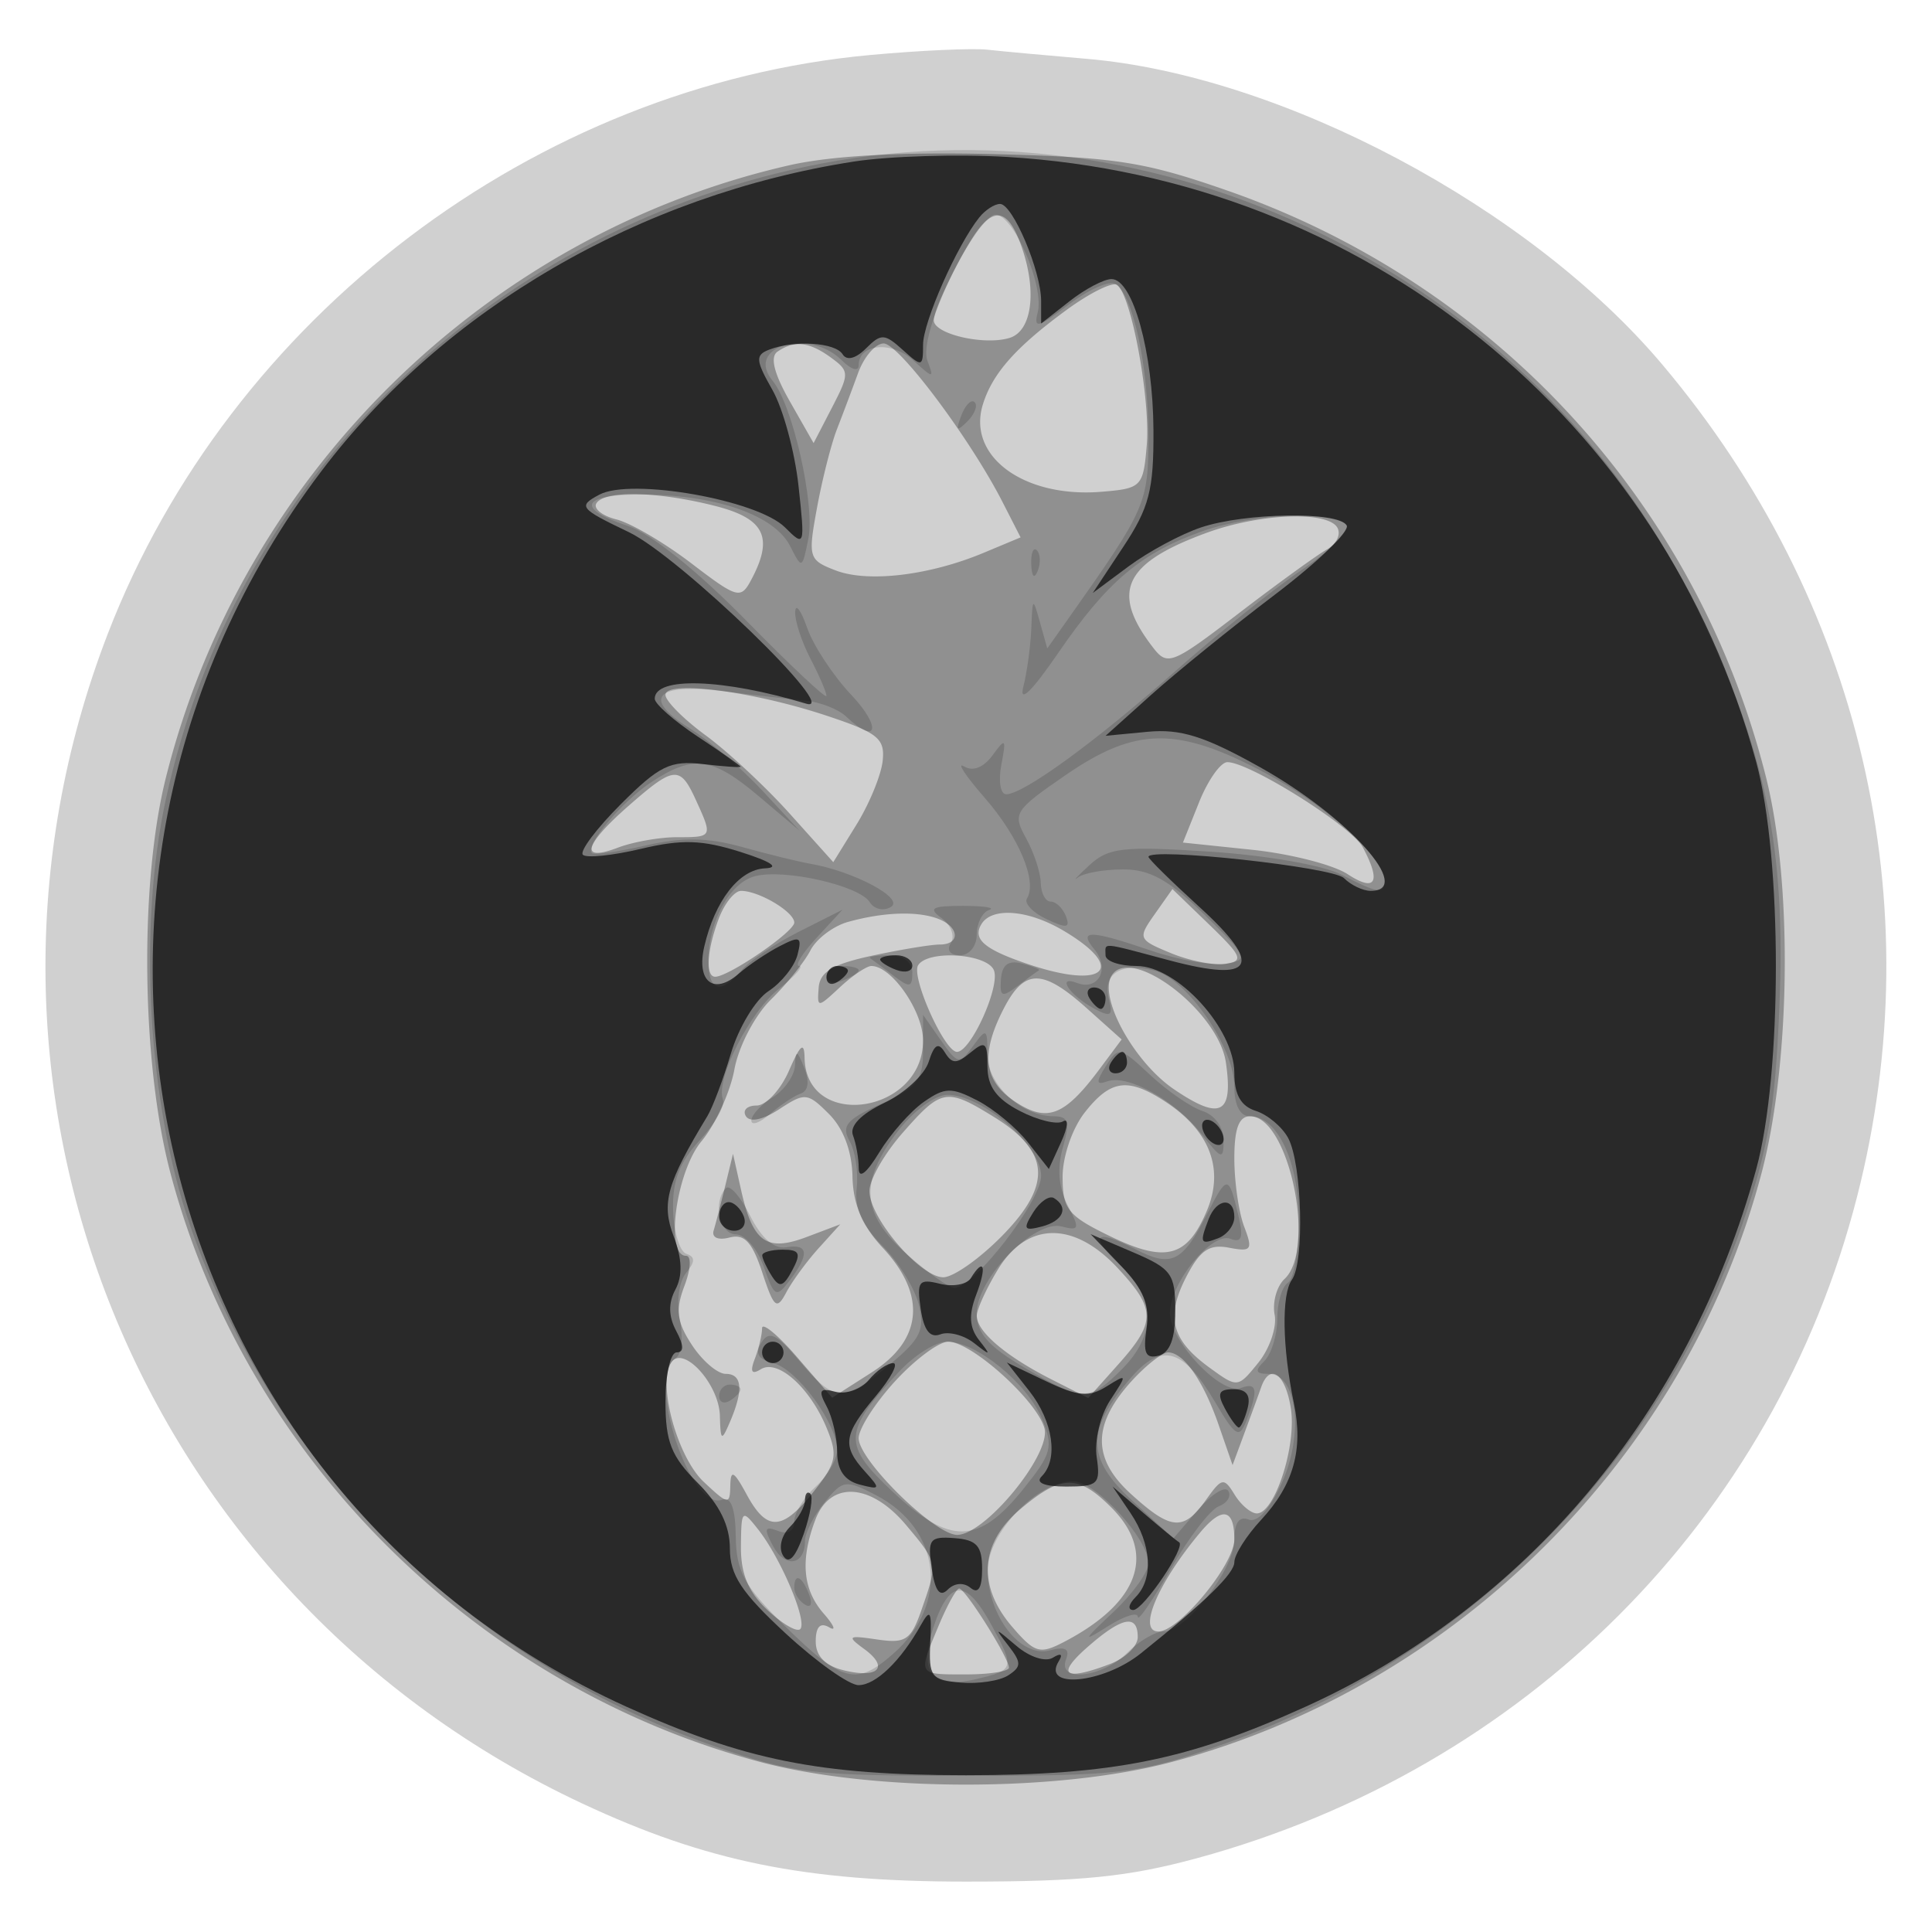 <svg xmlns="http://www.w3.org/2000/svg" width="180" height="180" fill="#000000"><path fill-opacity=".184" fill-rule="evenodd" d="M81.11 5.121C49.829 7.989 21.418 29.547 10.042 59.048c-16.331 42.347 2.847 89.627 44.203 108.979 11.557 5.408 20.745 7.278 35.755 7.278 10.745 0 15.133-.444 21.5-2.175 30.606-8.323 53.82-31.579 61.518-61.63 6.999-27.326.393-55.55-18.149-77.541-12.377-14.678-35.463-26.935-53.642-28.48-3.7-.314-7.852-.696-9.227-.849s-6.276.068-10.89.491"/><path fill-opacity=".308" fill-rule="evenodd" d="M73.5 15.406C45.256 21.858 22.495 44.242 15.443 72.5c-2.464 9.87-2.266 26.571.435 36.787 6.993 26.447 28.414 47.826 54.986 54.88 10.55 2.801 27.722 2.801 38.272 0 26.572-7.054 47.993-28.433 54.986-54.88 2.701-10.216 2.899-26.917.435-36.787-6.377-25.552-25.205-46.057-50.296-54.775-7.687-2.67-10.355-3.083-21.761-3.367-8.541-.212-15.058.147-19 1.048m17.747 5.844C89.81 23.051 87 28.736 87 29.842c0 1.287 4.734 2.377 7.085 1.631 2.147-.681 2.564-4.635.94-8.908-1.072-2.819-2.25-3.229-3.778-1.315m8.128 7.622c-4.748 3.474-6.93 5.943-7.812 8.84-1.466 4.812 3.836 8.698 11.058 8.106 3.739-.307 3.891-.462 4.218-4.318.365-4.313-1.463-14.15-2.782-14.965-.444-.274-2.551.777-4.682 2.337m-26.94 3.893q-1.062.737 1.152 4.627l2.215 3.891 1.717-3.319c1.633-3.159 1.629-3.383-.093-4.642-2.029-1.483-3.423-1.639-4.991-.557m7.513 1.985A312 312 0 0 1 77.974 40c-.535 1.375-1.371 4.669-1.857 7.319-.85 4.633-.783 4.858 1.749 5.829 3 1.151 8.721.469 13.775-1.642l3.445-1.44-1.678-3.283C90.385 40.869 83.74 32 82.33 32c-.759 0-1.83 1.237-2.382 2.75M55.566 46.893c-.304.492.535 1.167 1.864 1.5 1.329.334 4.466 2.171 6.971 4.083 4.303 3.285 4.611 3.371 5.577 1.566 2.136-3.993 1.273-5.741-3.421-6.923-5.349-1.347-10.236-1.447-10.991-.226m56.934 2.72c-7.808 2.84-9.078 5.526-5.069 10.723 1.338 1.736 1.777 1.56 7.974-3.189 3.606-2.765 7.304-5.444 8.217-5.955.912-.511 1.344-1.438.959-2.06-.951-1.54-7.21-1.291-12.081.481M62 64.742c0 .561 1.688 2.259 3.75 3.772 2.063 1.514 5.581 4.79 7.818 7.281l4.068 4.53 2.166-3.504c1.191-1.928 2.285-4.588 2.432-5.913.232-2.103-.429-2.638-5.234-4.233-6.872-2.281-15-3.328-15-1.933m49.713 10.008-1.501 3.75 6.452.673c3.549.37 7.551 1.393 8.894 2.273 2.613 1.712 3.152.749 1.407-2.512-1.049-1.96-10.511-7.907-12.608-7.925-.629-.005-1.819 1.679-2.644 3.741m-53.178.354c-4.164 3.655-4.56 5.236-.97 3.871 1.411-.536 3.886-.975 5.5-.975 3.34 0 3.344-.008 1.774-3.453-1.481-3.252-2.021-3.204-6.304.557m8.44 10.461C65.862 88.494 65.703 91 66.632 91 67.89 91 74 86.815 74 85.954 74 84.96 70.709 83 69.041 83c-.6 0-1.529 1.154-2.066 2.565m40.612-.399c-1.598 2.269-1.556 2.37 1.508 3.637 1.734.717 4.028 1.167 5.097 1 1.707-.266 1.523-.71-1.508-3.637l-3.453-3.334zm-28.579.727c-1.371.381-2.946 1.574-3.5 2.65s-2.216 3.144-3.692 4.595c-1.493 1.468-2.999 4.352-3.394 6.5-.391 2.124-1.771 5.134-3.066 6.689C62.992 109.163 61.933 117 63.913 117c.516 0 .452 1.223-.147 2.81-.853 2.258-.715 3.338.701 5.5.97 1.48 2.386 2.69 3.148 2.69q2.317.002.385 4.5c-.777 1.809-.866 1.752-.93-.595-.081-2.995-3.476-6.674-4.552-4.933-1.261 2.039.596 8.786 3.051 11.093 2.28 2.141 2.433 2.164 2.471.359.032-1.551.329-1.391 1.532.826 1.888 3.48 3.326 3.402 6.284-.342 2.078-2.629 2.215-3.322 1.159-5.872-1.56-3.766-4.552-6.44-6.122-5.47-.87.538-1.035.248-.563-.984.369-.96.67-2.234.67-2.83s1.469.614 3.265 2.692l3.265 3.776 3.692-2.36c4.744-3.031 5.114-7.215 1.028-11.599-1.921-2.062-2.773-4.068-2.827-6.655-.049-2.356-.844-4.472-2.185-5.813-1.996-1.996-2.242-2.02-4.621-.462-1.536 1.007-2.75 1.262-3.124.658-.336-.544.112-.989.996-.989s2.243-1.463 3.02-3.25c1.058-2.433 1.423-2.735 1.452-1.2.13 6.82 11.039 5.233 11.039-1.607C86 94.222 83.074 90 81.189 90c-.447 0-1.768.891-2.937 1.98-2.088 1.945-2.122 1.946-1.978.037.111-1.473 1.312-2.191 4.985-2.979 2.662-.571 5.492-1.038 6.29-1.038 1.941 0 1.852-1.632-.131-2.393-1.937-.743-5.098-.636-8.41.286m12.438.194c-.872 1.411.268 2.377 4.453 3.777 7.1 2.373 9.121.351 3.165-3.167-3.278-1.936-6.632-2.205-7.618-.61m-5.904 3.844C84.869 91.02 87.998 98 89.16 98c1.283 0 4.032-6.058 3.444-7.59-.601-1.566-6.157-1.943-7.062-.479m18.029.954c-1.249 2.021 2.072 8.071 5.827 10.615 4.327 2.932 5.521 2.307 4.813-2.519-.701-4.773-8.857-10.98-10.64-8.096M93.526 93.95c-2.199 4.252-1.888 6.767 1.075 8.708 2.973 1.948 4.582 1.319 7.849-3.064l2.05-2.751-3.266-2.922c-4.12-3.685-5.791-3.679-7.708.029m7.547 9.685c-1.168 1.484-2.073 4.109-2.073 6.013 0 3.001.49 3.616 4.394 5.513 5.207 2.53 7.213 2.003 9.054-2.376 1.627-3.869.271-7.429-3.862-10.137-3.486-2.284-5.108-2.071-7.513.987m-16.969 1.9c-1.707 1.944-3.104 4.384-3.104 5.423 0 2.513 4.734 8.042 6.886 8.042.939 0 3.432-1.765 5.539-3.923 4.613-4.725 4.393-7.79-.791-10.994-4.457-2.755-4.904-2.678-8.53 1.452m30.896 2.4c0 2.164.412 5.02.916 6.345.827 2.173.687 2.367-1.421 1.964-1.833-.351-2.691.234-3.968 2.704-1.94 3.751-1.397 5.882 2.155 8.467 2.623 1.909 2.638 1.907 4.552-.456 1.056-1.304 1.74-3.315 1.52-4.468-.221-1.153.194-2.653.922-3.333 2.996-2.798.385-15.158-3.202-15.158-1.049 0-1.474 1.134-1.474 3.935M67.563 110.5c-.402 1.65-.884 3.512-1.072 4.137-.2.665.413.939 1.477.661 1.388-.363 2.11.41 3.052 3.262 1.096 3.321 1.346 3.526 2.243 1.839.556-1.044 1.913-2.897 3.017-4.116l2.007-2.218-3.129 1.182c-3.752 1.416-5.024.501-6.119-4.404l-.747-3.343zm25.426 7.75c-1.09 1.787-1.983 3.743-1.985 4.345-.005 1.453 2.709 3.765 6.939 5.91l3.443 1.746 2.807-3.141c3.525-3.945 3.512-5.144-.094-9.004-4.064-4.35-8.404-4.294-11.11.144m-9.604 10.445c-1.862 2.033-3.385 4.417-3.385 5.297 0 2.055 7.083 9.008 9.176 9.008 2.609 0 8.765-7.508 8.135-9.92-.668-2.551-6.799-8.08-8.961-8.08-.869 0-3.103 1.663-4.965 3.695m22.179-.17c-3.793 4.093-3.863 7.314-.232 10.631 3.758 3.433 4.935 3.532 7.022.594 1.482-2.087 1.675-2.123 2.671-.5.591.963 1.525 1.75 2.076 1.75 1.661 0 3.702-6.278 3.17-9.75-.501-3.271-1.958-4.321-2.773-2-.241.688-.939 2.6-1.55 4.25l-1.112 3-1.303-3.759c-1.426-4.112-3.26-6.741-4.703-6.741-.509 0-1.979 1.136-3.266 2.525m-10.487 12.064c-3.776 3.177-4.053 7.165-.763 10.99 2.079 2.416 2.562 2.562 4.75 1.431 7.082-3.663 8.737-8.299 4.481-12.555-3.109-3.11-4.642-3.086-8.468.134m-19.102.976c-1.437 3.78-1.194 6.527.775 8.778.963 1.101 1.188 1.672.5 1.27-.83-.486-1.25-.046-1.25 1.309 0 1.352.859 2.255 2.547 2.679 3.269.821 4.334-.236 1.976-1.961-1.655-1.209-1.539-1.296 1.192-.895 2.672.392 3.155.066 4.154-2.8 1.511-4.335 1.51-4.341-1.458-7.868-3.289-3.91-7.057-4.138-8.436-.512m-6.943 2.511c-.023 2.546.686 4.25 2.464 5.92 1.373 1.29 2.749 2.092 3.059 1.783.695-.696-1.786-6.573-3.916-9.279-1.514-1.922-1.577-1.86-1.607 1.576m42.81-1.326c-3.971 4.736-5.884 9.25-3.919 9.25 1.929 0 7.077-6.239 7.077-8.577 0-2.859-1.123-3.099-3.158-.673m-24.393 8.718C85.509 156.111 85.447 156 90 156c2.2 0 4-.284 4-.632 0-.898-4.068-7.368-4.633-7.368-.258 0-1.121 1.561-1.918 3.468m13.857 2c-2.956 2.6-2.155 3.186 2.129 1.557 1.411-.537 2.565-1.662 2.565-2.5 0-2.184-1.476-1.888-4.694.943"/><path fill-opacity=".153" fill-rule="evenodd" d="M75 15.545C45.045 21.932 21.968 44.742 15.467 74.39c-2.632 12.006-1.708 28.358 2.25 39.804 7.808 22.58 25.834 40.491 48.783 48.473 7.416 2.579 9.131 2.782 23.5 2.782s16.084-.203 23.5-2.782c22.949-7.982 40.975-25.893 48.783-48.473 2.454-7.095 3.096-10.829 3.493-20.304.628-14.962-1.239-23.931-7.781-37.39C143.068 25.791 108.032 8.502 75 15.545m13.543 10.366c-1.728 3.614-2.56 6.603-2.141 7.694.648 1.688.577 1.686-1.322-.032-2.03-1.838-5.08-1.557-5.08.467 0 .607-.707.396-1.571-.469-3.073-3.072-9.093-1.281-6.439 1.916 1.857 2.238 3.957 11.529 3.322 14.701-.57 2.852-.601 2.865-1.696.693-1.423-2.822-6.668-4.708-13.366-4.805-6.042-.087-6.836 1.246-1.743 2.926 2.121.7 6.466 4.176 11 8.798C73.628 62.002 77 65.168 77 64.835s-.672-1.895-1.494-3.471c-.821-1.575-1.461-3.539-1.421-4.364s.543-.15 1.117 1.5 2.427 4.462 4.117 6.25c2.862 3.026 2.429 4.768-.498 2-.726-.687-2.446-1.352-3.821-1.477s-4.801-.519-7.613-.876c-6.296-.799-7.631.668-3.143 3.452 1.791 1.11 4.831 3.714 6.756 5.785l3.5 3.765-3.785-3.199c-4.351-3.679-6.112-3.914-10.02-1.337-2.784 1.835-6.224 5.942-5.546 6.62.195.194 2.447-.126 5.005-.711 3.437-.787 5.787-.749 8.999.145 2.391.666 5.247 1.367 6.347 1.558 4.067.708 8.786 3.23 7.515 4.016-.681.421-1.572.225-1.981-.435-.951-1.54-7.892-3.124-10.659-2.433-2.377.594-4.375 4.212-4.375 7.924 0 2.815 1.174 3.153 3.061.88.718-.865 3.135-2.496 5.372-3.623l4.067-2.05-2.424 2.623C74.742 88.82 74.015 90 74.461 90s-.388.942-1.851 2.092c-2.756 2.168-5.957 8.461-5.258 10.337.219.589-.759 2.314-2.175 3.832-1.871 2.008-2.544 3.773-2.468 6.469.058 2.04.616 3.878 1.24 4.086.838.28.83.746-.032 1.784-.658.793-.908 2.694-.574 4.364.325 1.627.156 3.227-.376 3.556-2.798 1.73 1.332 14.342 4.324 13.202.812-.309 1.225.814 1.258 3.426.041 3.244.785 4.609 4.5 8.27 5.444 5.362 6.709 5.695 10.152 2.676 5.275-4.627 4.514-11.639-1.606-14.803-2.815-1.456-3.073-1.419-4.785.696-.996 1.229-1.81 2.833-1.81 3.565 0 2.287-1.85 2.597-2.973.499-.88-1.644-.798-1.9.45-1.422.933.359 1.523.023 1.523-.867 0-.799.9-2.267 2-3.262s1.997-2.528 1.993-3.405c-.01-2.472-3.73-7.539-5.944-8.095-1.428-.359-1.739-.902-1.102-1.925.709-1.139 1.424-.787 3.559 1.75 3.251 3.864 4.063 3.893 8.391.304 2.885-2.393 3.292-3.238 2.699-5.602-.384-1.531-1.913-3.993-3.397-5.471-1.864-1.856-2.602-3.511-2.385-5.346.173-1.463-.121-3.437-.654-4.388-.8-1.429-.291-2.032 2.936-3.477 3.387-1.516 3.904-2.181 3.904-5.019v-3.271l1.658 2.367c1.583 2.26 1.718 2.284 3 .531 1.248-1.706 1.342-1.65 1.342.799 0 2.795 3.162 5.748 6.153 5.748 1.41 0 1.562.507.873 2.908-.552 1.925-.401 3.742.445 5.374 1.153 2.221 1.097 2.418-.564 1.983-2.511-.656-7.907 4.846-7.907 8.063 0 1.878 1.077 3.113 4.428 5.077 5.453 3.196 6.053 3.205 9.117.14 3.138-3.137 3.123-6.569-.041-9.541-3.109-2.921-2.596-3.62 1.212-1.651 3.416 1.767 4.42 1.289 6.718-3.196 1.921-3.747 2.024-3.745 2.938.066.5 2.087.327 2.599-.739 2.19-1.733-.665-5.633 4.124-5.633 6.917 0 2.628 4.79 7.688 6.615 6.988 1.515-.582 1.638.178.5 3.079-.653 1.663-1.011 1.445-2.91-1.774-2.959-5.015-4.976-5.591-7.855-2.243-4.198 4.88-4.161 7.489.162 11.45l3.812 3.494 2.284-2.654c1.256-1.46 2.53-2.256 2.832-1.767s-.102 1.137-.897 1.442-2.813 2.94-4.485 5.855c-1.671 2.915-3.043 4.911-3.049 4.435s-1.246-.086-2.759.866c-2.464 1.551-2.412 1.413.5-1.329 1.787-1.682 3.25-3.725 3.25-4.539 0-2.256-4.94-7.633-7.012-7.633-3.356 0-7.99 4.852-7.966 8.339.03 4.225 3.067 8.133 5.771 7.425 1.475-.385 1.907-.145 1.525.849-.827 2.157 3.365 1.704 5.682-.613 1.1-1.1 2.635-2 3.411-2 2.11 0 6.589-5.809 6.589-8.545 0-1.579.452-2.219 1.329-1.882.83.318 1.997-.969 3.104-3.423 2.068-4.587 1.404-10.15-1.212-10.15-1.261 0-1.354-.267-.421-1.2.66-.66 1.2-2.433 1.2-3.941s.45-3.019 1-3.359 1-2.966 1-5.837c0-5.456-1.984-9.663-4.557-9.663-.91 0-1.443-1.023-1.443-2.768 0-3.647-4.423-10.049-7.471-10.814-3.112-.781-4.833.312-4.214 2.678.406 1.552.176 1.702-1.357.881-2.297-1.229-3.592-3.158-1.611-2.397 1.998.766 3.092-1.346 1.617-3.124-1.544-1.86-.432-1.835 5.306.12 2.545.867 5.662 1.411 6.928 1.208 2.175-.348 2.065-.6-1.99-4.576-3.269-3.205-5.069-4.208-7.55-4.208-1.792 0-3.695.338-4.229.75s-.062-.094 1.05-1.126c1.784-1.656 3.105-1.806 11.269-1.277 5.178.335 10.546 1.271 12.2 2.126 3.429 1.773 4.052 1.866 4.052.604 0-2.148-5.33-6.974-11.094-10.047-8.189-4.364-12.066-4.329-18.605.169-4.811 3.31-4.985 3.585-3.71 5.887.736 1.328 1.354 3.201 1.374 4.164.019.963.437 1.75.928 1.75s1.129.615 1.418 1.367c.421 1.099.066 1.151-1.808.266-1.283-.605-2.103-1.471-1.823-1.923.986-1.596-.745-5.715-3.944-9.388-1.78-2.042-2.644-3.356-1.919-2.918.823.498 1.817.111 2.655-1.035 1.218-1.665 1.292-1.584.817.9-.287 1.502-.082 2.731.455 2.731 1.608 0 8.311-4.88 15.756-11.47 3.85-3.408 9.147-7.65 11.771-9.426 2.623-1.775 4.509-3.65 4.191-4.166-.886-1.433-8.703-1.117-13.401.541-5.744 2.026-8.888 4.675-13.458 11.339-2.47 3.601-3.666 4.766-3.264 3.182.349-1.375.685-3.85.747-5.5.108-2.85.148-2.877.799-.543l.685 2.456 2.09-2.956c7.117-10.068 7.34-10.58 7.334-16.847-.006-6.552-1.438-13.148-3.074-14.16-.554-.342-2.517.531-4.363 1.939-2.822 2.152-3.281 2.27-2.88.737C97.32 26.667 94.441 20 92.735 20c-.752 0-2.639 2.66-4.192 5.911m1.021 12.796c-.542 1.425-.428 1.54.56.56.684-.679.991-1.486.683-1.793-.308-.308-.867.247-1.243 1.233m6.515 13.876c.048 1.165.285 1.402.604.605.289-.722.253-1.585-.079-1.917s-.568.258-.525 1.312m-8.344 32.965c.864.632 1.25 1.667.859 2.3-.421.681-.075 1.152.847 1.152.87 0 1.559-.847 1.559-1.917 0-1.054.517-2.089 1.15-2.3s-.455-.383-2.418-.383c-2.93 0-3.287.205-1.997 1.148m-6.652 3.735c.23.156 1.204.886 2.167 1.622 1.498 1.147 1.75 1.106 1.75-.283 0-.997-.835-1.622-2.167-1.622-1.191 0-1.979.127-1.75.283m12.175 1.939c-.125 1.66.091 1.749 1.548.637.932-.711 1.824-1.363 1.984-1.449s-.538-.372-1.549-.637c-1.287-.336-1.881.097-1.983 1.449M77 90.969c0 .532.675.709 1.5.393.825-.317 1.5-.753 1.5-.969S79.325 90 78.5 90s-1.5.436-1.5.969m26.037 8.344c-.953 1.525-.926 1.811.137 1.433 1.903-.677 6.304 1.775 8.738 4.869 1.921 2.443 2.088 2.49 2.088.587 0-1.171-.845-2.335-1.949-2.686-1.072-.34-3.271-1.853-4.887-3.363-2.819-2.633-2.986-2.667-4.127-.84m-28.967-.071c-.038.957-.97 2.303-2.07 2.99s-2 1.661-2 2.164c0 .502.787.228 1.75-.611.963-.838 2.252-1.695 2.866-1.905.695-.237.816-1.134.32-2.38-.67-1.684-.807-1.725-.866-.258m9.549 6.191c-3.609 4.732-3.372 7.698.916 11.463 1.944 1.707 3.917 3.104 4.383 3.104 1.815 0 8.082-8.105 8.082-10.452 0-2.81-5.477-7.548-8.726-7.548-1.145 0-3.183 1.503-4.655 3.433m-15.979 5.261c-1.257 1.257-.611 4.306.912 4.306.854 0 2.029 1.367 2.611 3.039.983 2.817 1.158 2.908 2.417 1.25 1.854-2.444 1.749-3.432-.326-3.083-1.128.19-2.317-.847-3.36-2.929-.888-1.773-1.902-2.935-2.254-2.583m16.169 17.056c-5.302 5.685-5.362 6.814-.597 11.27 5.281 4.938 7.951 4.888 12.077-.226 2.712-3.362 2.878-3.976 1.788-6.608-1.38-3.332-6.126-7.186-8.849-7.186-1.02 0-3.008 1.237-4.419 2.75M67 130.059c0 .582.45.781 1 .441s1-.816 1-1.059-.45-.441-1-.441-1 .477-1 1.059m7 17.882c0 .518.445 1.216.989 1.552.566.35.734-.051.393-.941-.665-1.732-1.382-2.049-1.382-.611m12.961 3.678c-1.401 4.243-.103 5.789 4.037 4.81 3.5-.829 3.549-.997 1.435-4.923-2.407-4.47-3.97-4.438-5.472.113"/><path fill-opacity=".664" fill-rule="evenodd" d="M79.539 15.054C59.63 18.15 41.411 28.741 29.956 43.879.315 83.048 14.11 138.945 58.37 159.014c10.962 4.97 17.943 6.378 31.63 6.378s20.668-1.408 31.63-6.378c20.609-9.345 35.748-27.398 41.989-50.072 2.444-8.882 2.447-28.965.004-37.942-8.696-31.959-36.482-54.399-69.809-56.379-4.572-.272-10.996-.077-14.275.433m11.704 5.196C89.164 22.845 86 30.005 86 32.115c0 2.085-.094 2.11-1.881.493-1.702-1.541-2.03-1.555-3.436-.148-.96.959-1.794 1.169-2.178.548-.682-1.104-4.47-1.343-6.844-.431-1.305.5-1.265.994.302 3.75.992 1.745 2.086 5.765 2.431 8.933.613 5.643.588 5.722-1.26 3.874-2.557-2.557-14.334-4.633-17.295-3.048-2.02 1.081-1.861 1.283 2.759 3.498 4.729 2.267 19.97 17.019 16.503 15.973C67.361 63.222 61 63.017 61 65.102c0 .478 1.8 2.061 4 3.517s4 2.722 4 2.813-1.578-.018-3.507-.243c-3.036-.354-4.064.147-7.643 3.725-2.274 2.274-3.87 4.4-3.546 4.723.323.324 2.75.077 5.392-.549 3.838-.908 5.709-.85 9.304.289 2.853.903 3.685 1.461 2.273 1.524-2.411.107-4.668 3.015-5.658 7.288-.755 3.262.878 4.558 3.198 2.537.928-.808 2.655-1.969 3.839-2.58 1.885-.974 2.089-.872 1.645.825-.278 1.065-1.496 2.585-2.707 3.378s-2.782 3.402-3.492 5.797-1.701 5.029-2.201 5.854c-3.775 6.226-4.3 8.095-3.138 11.174.8 2.117.853 3.682.169 4.96-.675 1.262-.652 2.514.072 3.866.726 1.356.737 2 .035 2-.569 0-1.035 2.06-1.035 4.577 0 3.752.541 5.117 3 7.577 2.048 2.048 3 3.987 3 6.113 0 2.468 1.077 4.107 5.205 7.923 2.863 2.645 5.913 4.81 6.778 4.81 1.605 0 3.937-2.247 5.815-5.604.876-1.565 1.02-1.299.875 1.615-.158 3.197.078 3.511 2.827 3.75 1.65.143 3.646-.16 4.436-.674 1.24-.808 1.243-1.183.017-2.761-1.346-1.733-1.308-1.732.751.022 1.223 1.042 2.701 1.52 3.387 1.095.75-.463.96-.334.547.333-1.619 2.621 4.144 2.072 7.638-.727 6.07-4.86 8.724-7.449 8.724-8.507 0-.687 1.121-2.46 2.492-3.938 3.025-3.264 3.953-6.566 3.056-10.867-1.082-5.19-1.164-10.137-.19-11.497 1.189-1.658.954-10.789-.34-13.206-.559-1.044-1.916-2.184-3.017-2.534-1.395-.442-2.001-1.513-2.001-3.533 0-4.139-5.323-9.967-9.104-9.967-1.593 0-2.896-.45-2.896-1 0-1.218-.588-1.266 5.98.482 7.893 2.1 8.782.504 2.77-4.977-2.612-2.381-4.75-4.484-4.75-4.673 0-.921 17.177.945 18.209 1.977.655.655 1.776 1.191 2.491 1.191 4.12 0-2.069-6.916-10.317-11.528-5.158-2.885-7.388-3.586-10.468-3.293l-3.913.374 4.249-3.816c2.337-2.098 7.522-6.298 11.523-9.333s7.011-5.942 6.691-6.461c-.808-1.307-9.451-1.183-13.566.195-1.869.626-4.905 2.257-6.746 3.625l-3.346 2.486 2.846-4.301c2.419-3.655 2.842-5.291 2.812-10.875-.039-7.284-1.924-14.073-3.908-14.073-.708 0-2.473.933-3.922 2.073L97 30.145V28.04c0-2.782-2.649-9.04-3.827-9.04-.51 0-1.379.563-1.93 1.25M82 89.393c0 .216.675.652 1.5.969s1.5.139 1.5-.393c0-.533-.675-.969-1.5-.969s-1.5.177-1.5.393m-5 1.666c0 .582.45.781 1 .441s1-.816 1-1.059S78.55 90 78 90s-1 .477-1 1.059M101.5 93c.34.55.816 1 1.059 1s.441-.45.441-1-.477-1-1.059-1-.781.45-.441 1m-14.976 5.925c-.382 1.204-2.245 2.928-4.14 3.832-2.171 1.035-3.249 2.153-2.914 3.024.291.761.532 2.133.534 3.051.002 1.049.712.506 1.914-1.465 1.051-1.724 2.916-3.838 4.145-4.699 1.963-1.374 2.572-1.391 4.998-.137 1.519.786 3.639 2.543 4.71 3.905l1.948 2.476 1.148-2.52c.632-1.385.708-2.247.17-1.915-.538.333-2.341-.1-4.008-.962-2.192-1.134-3.029-2.284-3.029-4.163 0-2.251-.21-2.423-1.576-1.289-1.299 1.078-1.72 1.077-2.391-.009-.607-.983-.991-.761-1.509.871M103.5 99c-.34.55-.141 1 .441 1S105 99.55 105 99s-.198-1-.441-1-.719.45-1.059 1m8.5 5.882c0 .55.45 1.278 1 1.618s1 .168 1-.382-.45-1.278-1-1.618-1-.168-1 .382m-15.74 8.073c-.977 1.565-.863 1.754.8 1.319 2.002-.523 2.544-1.783 1.14-2.65-.44-.272-1.313.327-1.94 1.331m-29.26.378c0 .734.632 1.334 1.405 1.334.772 0 1.174-.6.893-1.334-.282-.733-.914-1.333-1.405-1.333s-.893.6-.893 1.333m45.607.249c-.867 2.258-.784 2.423.893 1.78.825-.317 1.5-1.203 1.5-1.969 0-1.895-1.643-1.765-2.393.189m-8.18 4.342c2.126 2.219 2.714 3.661 2.391 5.865-.334 2.273-.084 2.832 1.126 2.515 1.061-.277 1.556-1.607 1.556-4.18 0-3.441-.346-3.92-3.946-5.458l-3.946-1.685zm-33.412-.96c.009.295.41 1.159.893 1.921.71 1.122 1.072 1.02 1.905-.536.848-1.584.692-1.92-.892-1.92-1.057 0-1.914.241-1.906.535m19.435 2.117c-.368.595-1.664.831-2.882.525-1.966-.493-2.166-.23-1.788 2.348.292 1.992.869 2.734 1.836 2.363.775-.297 2.191.072 3.147.821 1.543 1.21 1.595 1.18.466-.266-.922-1.18-.998-2.35-.275-4.25 1.008-2.653.723-3.526-.504-1.541M71 126c0 .55.45 1 1 1s1-.45 1-1-.45-1-1-1-1 .45-1 1m9.942 2.57c-.716.863-2.113 1.357-3.105 1.098-1.481-.388-1.627-.144-.82 1.364.541 1.01.983 2.939.983 4.286 0 1.644.688 2.629 2.092 2.996 1.939.507 1.976.419.5-1.212-2.166-2.394-2.018-3.443.997-7.025 1.424-1.692 2.154-3.077 1.622-3.077s-1.552.706-2.269 1.57m14.962 1.035c2.217 2.819 2.728 6.363 1.146 7.945-.6.6.244.95 2.29.95 2.967 0 3.206-.232 2.836-2.752-.223-1.524.338-3.884 1.259-5.289 1.615-2.464 1.605-2.501-.336-1.289-1.646 1.028-2.642.942-5.645-.49l-3.646-1.739zm18.211 1.609c.525.982 1.112 1.786 1.304 1.786s.558-.804.815-1.786c.318-1.218-.096-1.785-1.304-1.785-1.39 0-1.566.383-.815 1.785M75 139.762c0 .602-.634 1.729-1.409 2.504-.799.799-1.073 1.955-.632 2.668.525.85 1.147.2 1.914-2 .625-1.792.909-3.485.632-3.763-.278-.277-.505-.011-.505.591m30.33 1.211c1.962 2.904 2.156 6.141.47 7.827-.66.66-.757 1.2-.216 1.2.951 0 4.967-5.953 4.263-6.319-.191-.1-1.661-1.306-3.267-2.681l-2.919-2.5zm-18.524 5.157c.31 2.113.759 2.705 1.495 1.969.626-.626 1.485-.691 2.125-.16.72.597 1.074.011 1.074-1.774 0-2.144-.502-2.703-2.569-2.861-2.32-.176-2.526.097-2.125 2.826"/></svg>